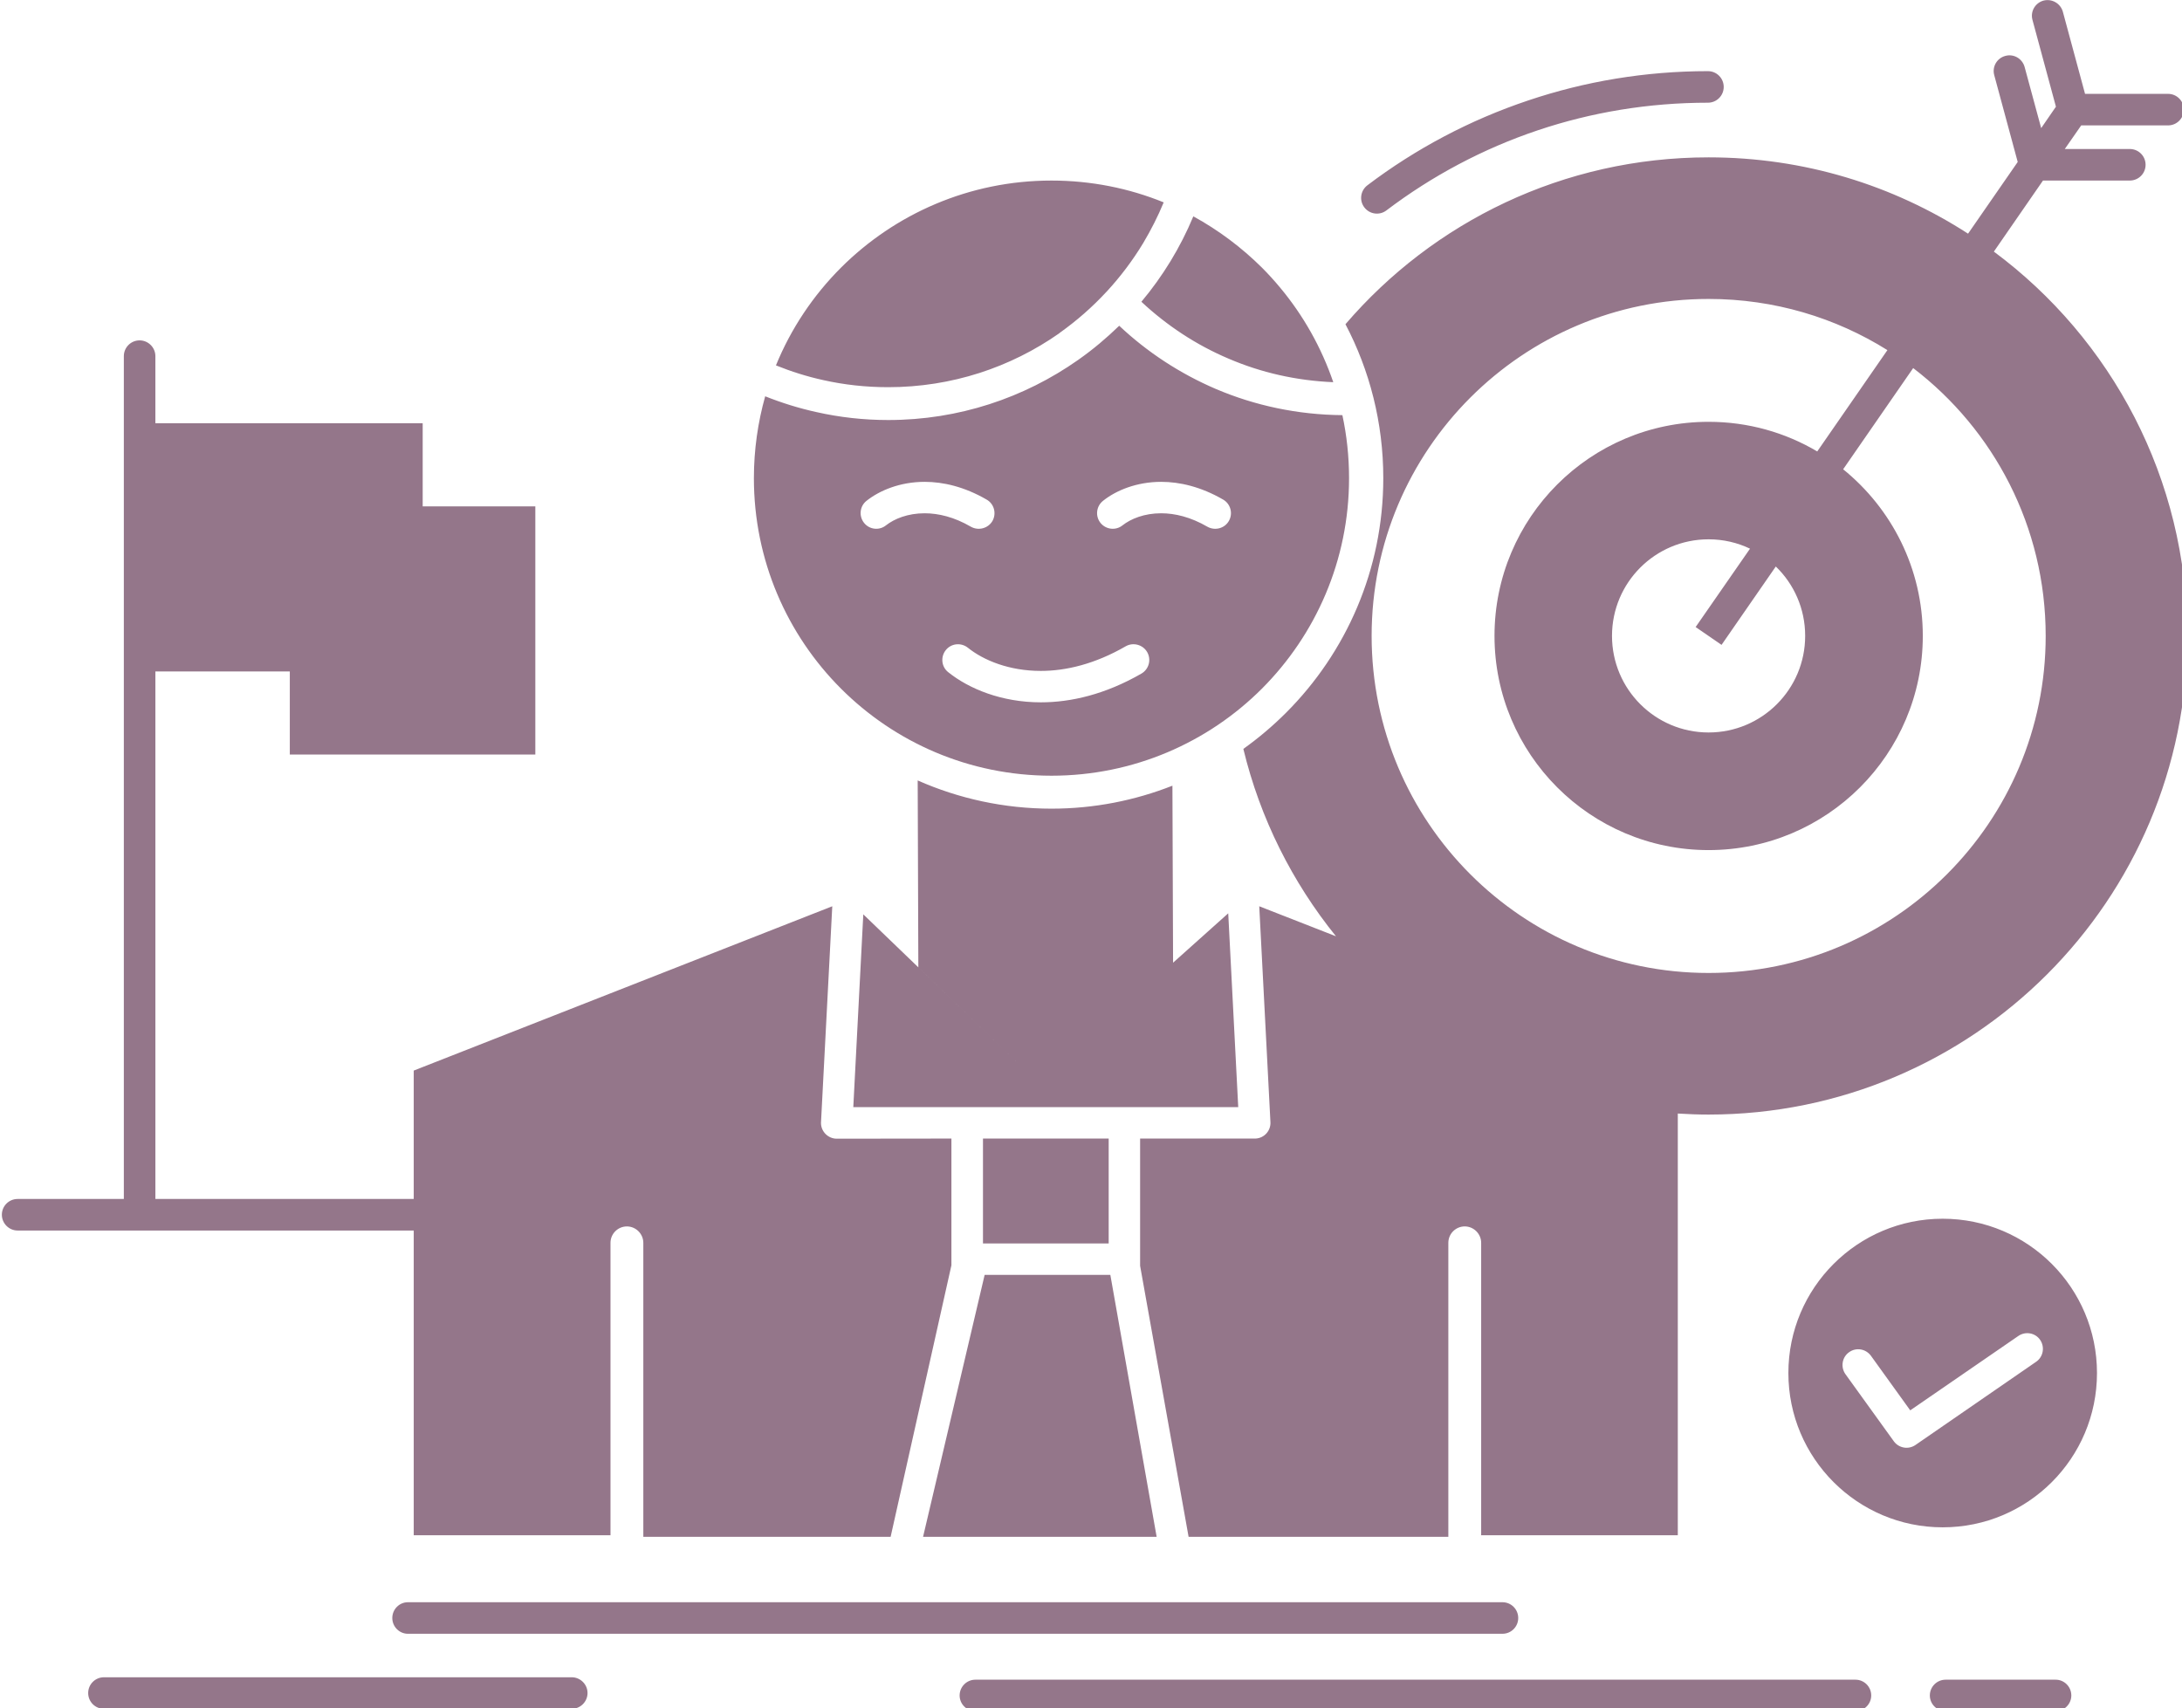 <svg xmlns:dc="http://purl.org/dc/elements/1.1/" xmlns:cc="http://creativecommons.org/ns#" xmlns:rdf="http://www.w3.org/1999/02/22-rdf-syntax-ns#" xmlns:svg="http://www.w3.org/2000/svg" xmlns="http://www.w3.org/2000/svg" xmlns:sodipodi="http://sodipodi.sourceforge.net/DTD/sodipodi-0.dtd" xmlns:inkscape="http://www.inkscape.org/namespaces/inkscape" width="121.708mm" height="95.292mm" viewBox="0 0 121.708 95.292" id="svg8" inkscape:version="0.92.3 (2405546, 2018-03-11)" sodipodi:docname="goal.svg"><defs id="defs2"></defs><g inkscape:label="Layer 1" inkscape:groupmode="layer" id="layer1" transform="translate(-5.911,-49.704)"><g id="g900" transform="matrix(0.265,0,0,0.265,-59.795,46.209)"><g id="Layer_1-2"></g><g id="g960" transform="translate(222.337,-62.712)" style="fill:#94768a;fill-opacity:1"><g id="_x37_31_x2C__business_x2C__goal_x2C__hit_x2C__market_x2C__success" style="fill:#94768a;fill-opacity:1"><g id="g944" style="fill:#94768a;fill-opacity:1"><path id="path942" style="clip-rule:evenodd;fill:#94768a;fill-opacity:1;fill-rule:evenodd" d="m 232.511,315.557 h 26.458 v 22.086 h -26.458 z m -12.61,83.83 12.96,-55.129 h 26.458 l 9.746,55.129 z m 97.519,-279.19 c -1.457,1.107 -3.537,0.811 -4.643,-0.647 -1.109,-1.458 -0.812,-3.536 0.645,-4.644 10.125,-7.668 21.545,-13.742 33.885,-17.873 11.88,-3.996 24.623,-6.156 37.797,-6.156 1.836,0 3.32,1.486 3.32,3.322 0,1.835 -1.484,3.32 -3.32,3.32 -12.5,0 -24.514,2.024 -35.719,5.777 -11.607,3.888 -22.381,9.64 -31.965,16.901 z m 81.968,74.948 -11.42,16.496 -5.454,-3.752 11.445,-16.496 c -2.643,-1.269 -5.615,-1.971 -8.719,-1.971 -11.233,0 -20.33,9.099 -20.33,20.329 0,11.231 9.097,20.331 20.33,20.331 11.23,0 20.328,-9.1 20.328,-20.331 0,-5.724 -2.348,-10.907 -6.18,-14.606 z m 28.915,-41.766 -14.74,21.302 c 10.202,8.261 16.765,20.897 16.765,35.07 0,24.893 -20.193,45.089 -45.087,45.089 -24.893,0 -45.062,-20.196 -45.062,-45.089 0,-24.894 20.169,-45.061 45.062,-45.061 8.343,0 16.173,2.269 22.868,6.237 l 14.769,-21.328 c -10.908,-6.831 -23.815,-10.771 -37.637,-10.771 -39.176,0 -70.926,31.748 -70.926,70.923 0,39.201 31.75,70.952 70.926,70.952 39.174,0 70.952,-31.751 70.952,-70.952 -10e-4,-22.976 -10.936,-43.413 -27.89,-56.372 z m 25.106,-73.301 c -0.484,-1.754 0.568,-3.563 2.323,-4.05 1.783,-0.458 3.591,0.595 4.078,2.35 l 4.668,17.279 h 17.47 c 1.836,0 3.32,1.484 3.32,3.319 0,1.836 -1.484,3.322 -3.32,3.322 h -18.277 l -3.456,4.968 h 13.687 c 1.836,0 3.32,1.484 3.32,3.319 0,1.836 -1.484,3.32 -3.32,3.32 h -18.277 l -10.339,14.957 C 469.989,147.194 486,176.624 486,209.75 c 0,55.644 -45.115,100.758 -100.759,100.758 -2.186,0 -4.319,-0.081 -6.481,-0.216 v 88.771 h -41.415 l 0.027,-0.189 v -61.367 c 0,-1.891 -1.564,-3.455 -3.457,-3.455 -1.916,0 -3.453,1.564 -3.453,3.455 v 61.879 H 275.79 l -10.206,-57.047 v -26.783 h 24.297 c 1.835,-0.08 3.239,-1.646 3.134,-3.48 l -2.352,-45.412 16.147,6.317 c -9.181,-11.367 -15.958,-24.784 -19.495,-39.444 3.214,-2.296 6.212,-4.833 8.991,-7.614 12.635,-12.634 20.464,-30.103 20.464,-49.379 0,-11.69 -2.888,-22.733 -7.963,-32.397 18.467,-21.52 45.869,-35.125 76.433,-35.125 20.142,0 38.875,5.885 54.615,16.063 l 10.451,-15.091 -4.941,-18.278 c -0.487,-1.756 0.565,-3.591 2.349,-4.051 1.755,-0.484 3.565,0.568 4.05,2.35 l 3.481,12.852 3.105,-4.51 z m -341.934,339.72 c -1.807,0 -3.292,-1.484 -3.292,-3.319 0,-1.838 1.484,-3.322 3.292,-3.322 h 230.378 c 1.835,0 3.319,1.484 3.319,3.322 0,1.835 -1.484,3.319 -3.319,3.319 z m 119.442,16.28 c -1.835,0 -3.32,-1.484 -3.32,-3.293 0,-1.838 1.484,-3.322 3.32,-3.322 h 185.235 c 1.836,0 3.32,1.484 3.32,3.322 0,1.809 -1.484,3.293 -3.32,3.293 z m 204.215,0 c -1.835,0 -3.32,-1.484 -3.32,-3.293 0,-1.838 1.485,-3.322 3.32,-3.322 h 23.166 c 1.808,0 3.292,1.484 3.292,3.322 0,1.809 -1.484,3.293 -3.292,3.293 z M 47.49,435.593 c -1.835,0 -3.32,-1.484 -3.32,-3.322 0,-1.835 1.485,-3.319 3.32,-3.319 h 98.462 c 1.811,0 3.323,1.484 3.323,3.319 0,1.838 -1.512,3.322 -3.323,3.322 z m 366.557,-70.44 c -1.053,-1.484 -0.73,-3.563 0.755,-4.616 1.487,-1.08 3.537,-0.729 4.618,0.756 l 8.262,11.475 22.759,-15.66 c 1.484,-1.024 3.565,-0.674 4.591,0.838 1.024,1.512 0.646,3.563 -0.839,4.59 l -25.405,17.521 c -1.484,1.026 -3.51,0.676 -4.563,-0.783 z m 20.464,-32.72 c 17.955,0 32.48,14.55 32.48,32.479 0,17.927 -14.525,32.479 -32.48,32.479 -17.927,0 -32.477,-14.552 -32.477,-32.479 0,-17.93 14.55,-32.479 32.477,-32.479 z M 54.888,334.916 H 29.321 c -1.835,0 -3.32,-1.514 -3.32,-3.32 0,-1.838 1.484,-3.322 3.32,-3.322 H 51.676 V 150.869 c 0,-1.838 1.485,-3.322 3.32,-3.322 1.807,0 3.32,1.484 3.32,3.322 v 14.119 h 56.264 v 17.496 h 23.707 v 52.24 H 86.61 V 217.229 H 58.317 v 111.044 h 54.376 v -27.024 l 88.096,-34.585 -2.376,45.6 c 0,1.809 1.484,3.321 3.32,3.321 l 24.135,-0.028 v 26.676 l -12.796,57.154 h -52.053 v -61.879 c 0,-1.891 -1.565,-3.455 -3.457,-3.455 -1.916,0 -3.453,1.564 -3.453,3.455 v 61.367 0.189 H 112.693 V 334.916 H 55.078 54.997 Z M 261.885,186.479 c -1.403,1.134 -3.484,0.917 -4.643,-0.515 -1.137,-1.43 -0.891,-3.51 0.537,-4.643 2.727,-2.187 7.075,-3.996 12.23,-3.996 3.917,0 8.37,1.025 13.041,3.726 1.565,0.892 2.134,2.917 1.215,4.51 -0.892,1.565 -2.917,2.106 -4.51,1.214 -3.534,-2.051 -6.857,-2.835 -9.746,-2.835 -3.537,0 -6.369,1.162 -8.124,2.539 z m -49.785,0 c -1.404,1.134 -3.481,0.917 -4.619,-0.515 -1.133,-1.43 -0.916,-3.51 0.516,-4.643 2.751,-2.187 7.072,-3.996 12.23,-3.996 3.913,0 8.367,1.025 13.038,3.726 1.593,0.892 2.134,2.917 1.242,4.51 -0.916,1.565 -2.941,2.106 -4.534,1.214 -3.51,-2.051 -6.857,-2.835 -9.746,-2.835 -3.537,0 -6.373,1.162 -8.127,2.539 z m -27.809,-9.935 c 0,17.306 6.994,32.965 18.333,44.304 11.339,11.34 26.999,18.332 44.304,18.332 17.277,0 32.965,-6.992 44.304,-18.332 11.312,-11.339 18.331,-26.998 18.331,-44.304 0,-4.536 -0.484,-8.991 -1.404,-13.257 -9.448,-0.081 -18.439,-2.025 -26.62,-5.508 -7.56,-3.24 -14.444,-7.748 -20.354,-13.311 -2.646,2.565 -5.454,4.941 -8.479,7.074 l -0.189,0.135 c -11.339,7.965 -25.107,12.636 -39.956,12.636 -5.159,0 -10.206,-0.567 -15.119,-1.675 -3.699,-0.811 -7.317,-1.943 -10.774,-3.321 -1.539,5.482 -2.377,11.259 -2.377,17.227 z m 81.563,41.145 c -7.588,4.373 -14.824,6.047 -21.169,6.047 -8.262,0 -15.144,-2.862 -19.492,-6.346 -1.432,-1.133 -1.646,-3.211 -0.513,-4.643 1.134,-1.43 3.211,-1.646 4.643,-0.512 3.32,2.672 8.721,4.887 15.361,4.887 5.32,0 11.42,-1.459 17.873,-5.186 1.565,-0.89 3.591,-0.352 4.51,1.216 0.917,1.594 0.377,3.619 -1.213,4.537 z m -63.23,-85.451 c -5.833,5.833 -10.532,12.826 -13.69,20.572 3.214,1.297 6.535,2.35 9.991,3.106 4.345,0.972 8.907,1.484 13.635,1.484 13.389,0 25.781,-4.185 35.962,-11.313 l 0.189,-0.16 c 3.562,-2.538 6.857,-5.426 9.798,-8.613 0.028,-0.025 0.053,-0.055 0.081,-0.08 2.863,-3.105 5.454,-6.535 7.668,-10.206 1.622,-2.727 3.078,-5.589 4.292,-8.531 -7.289,-2.97 -15.28,-4.591 -23.622,-4.591 -17.305,0 -32.965,7.022 -44.304,18.332 z m 74.162,-10.799 c -2.727,6.561 -6.426,12.607 -10.932,17.98 5.345,4.994 11.554,9.1 18.383,11.987 6.805,2.917 14.203,4.616 22.005,4.941 -2.51,-7.344 -6.317,-14.065 -11.178,-19.897 -1.215,-1.458 -2.481,-2.861 -3.833,-4.213 -4.267,-4.237 -9.124,-7.882 -14.445,-10.798 z m -69.466,146.926 36.881,35.502 -25.296,-24.353 -0.137,-39.337 c 8.612,3.807 18.144,5.94 28.16,5.94 8.992,0 17.575,-1.729 25.458,-4.833 l 0.137,37.258 11.609,-10.395 2.105,40.795 c -26.918,0 -51.54,0 -81.023,0 z" inkscape:connector-curvature="0"></path></g></g><g id="Layer_1" style="fill:#94768a;fill-opacity:1"></g></g></g></g></svg>
